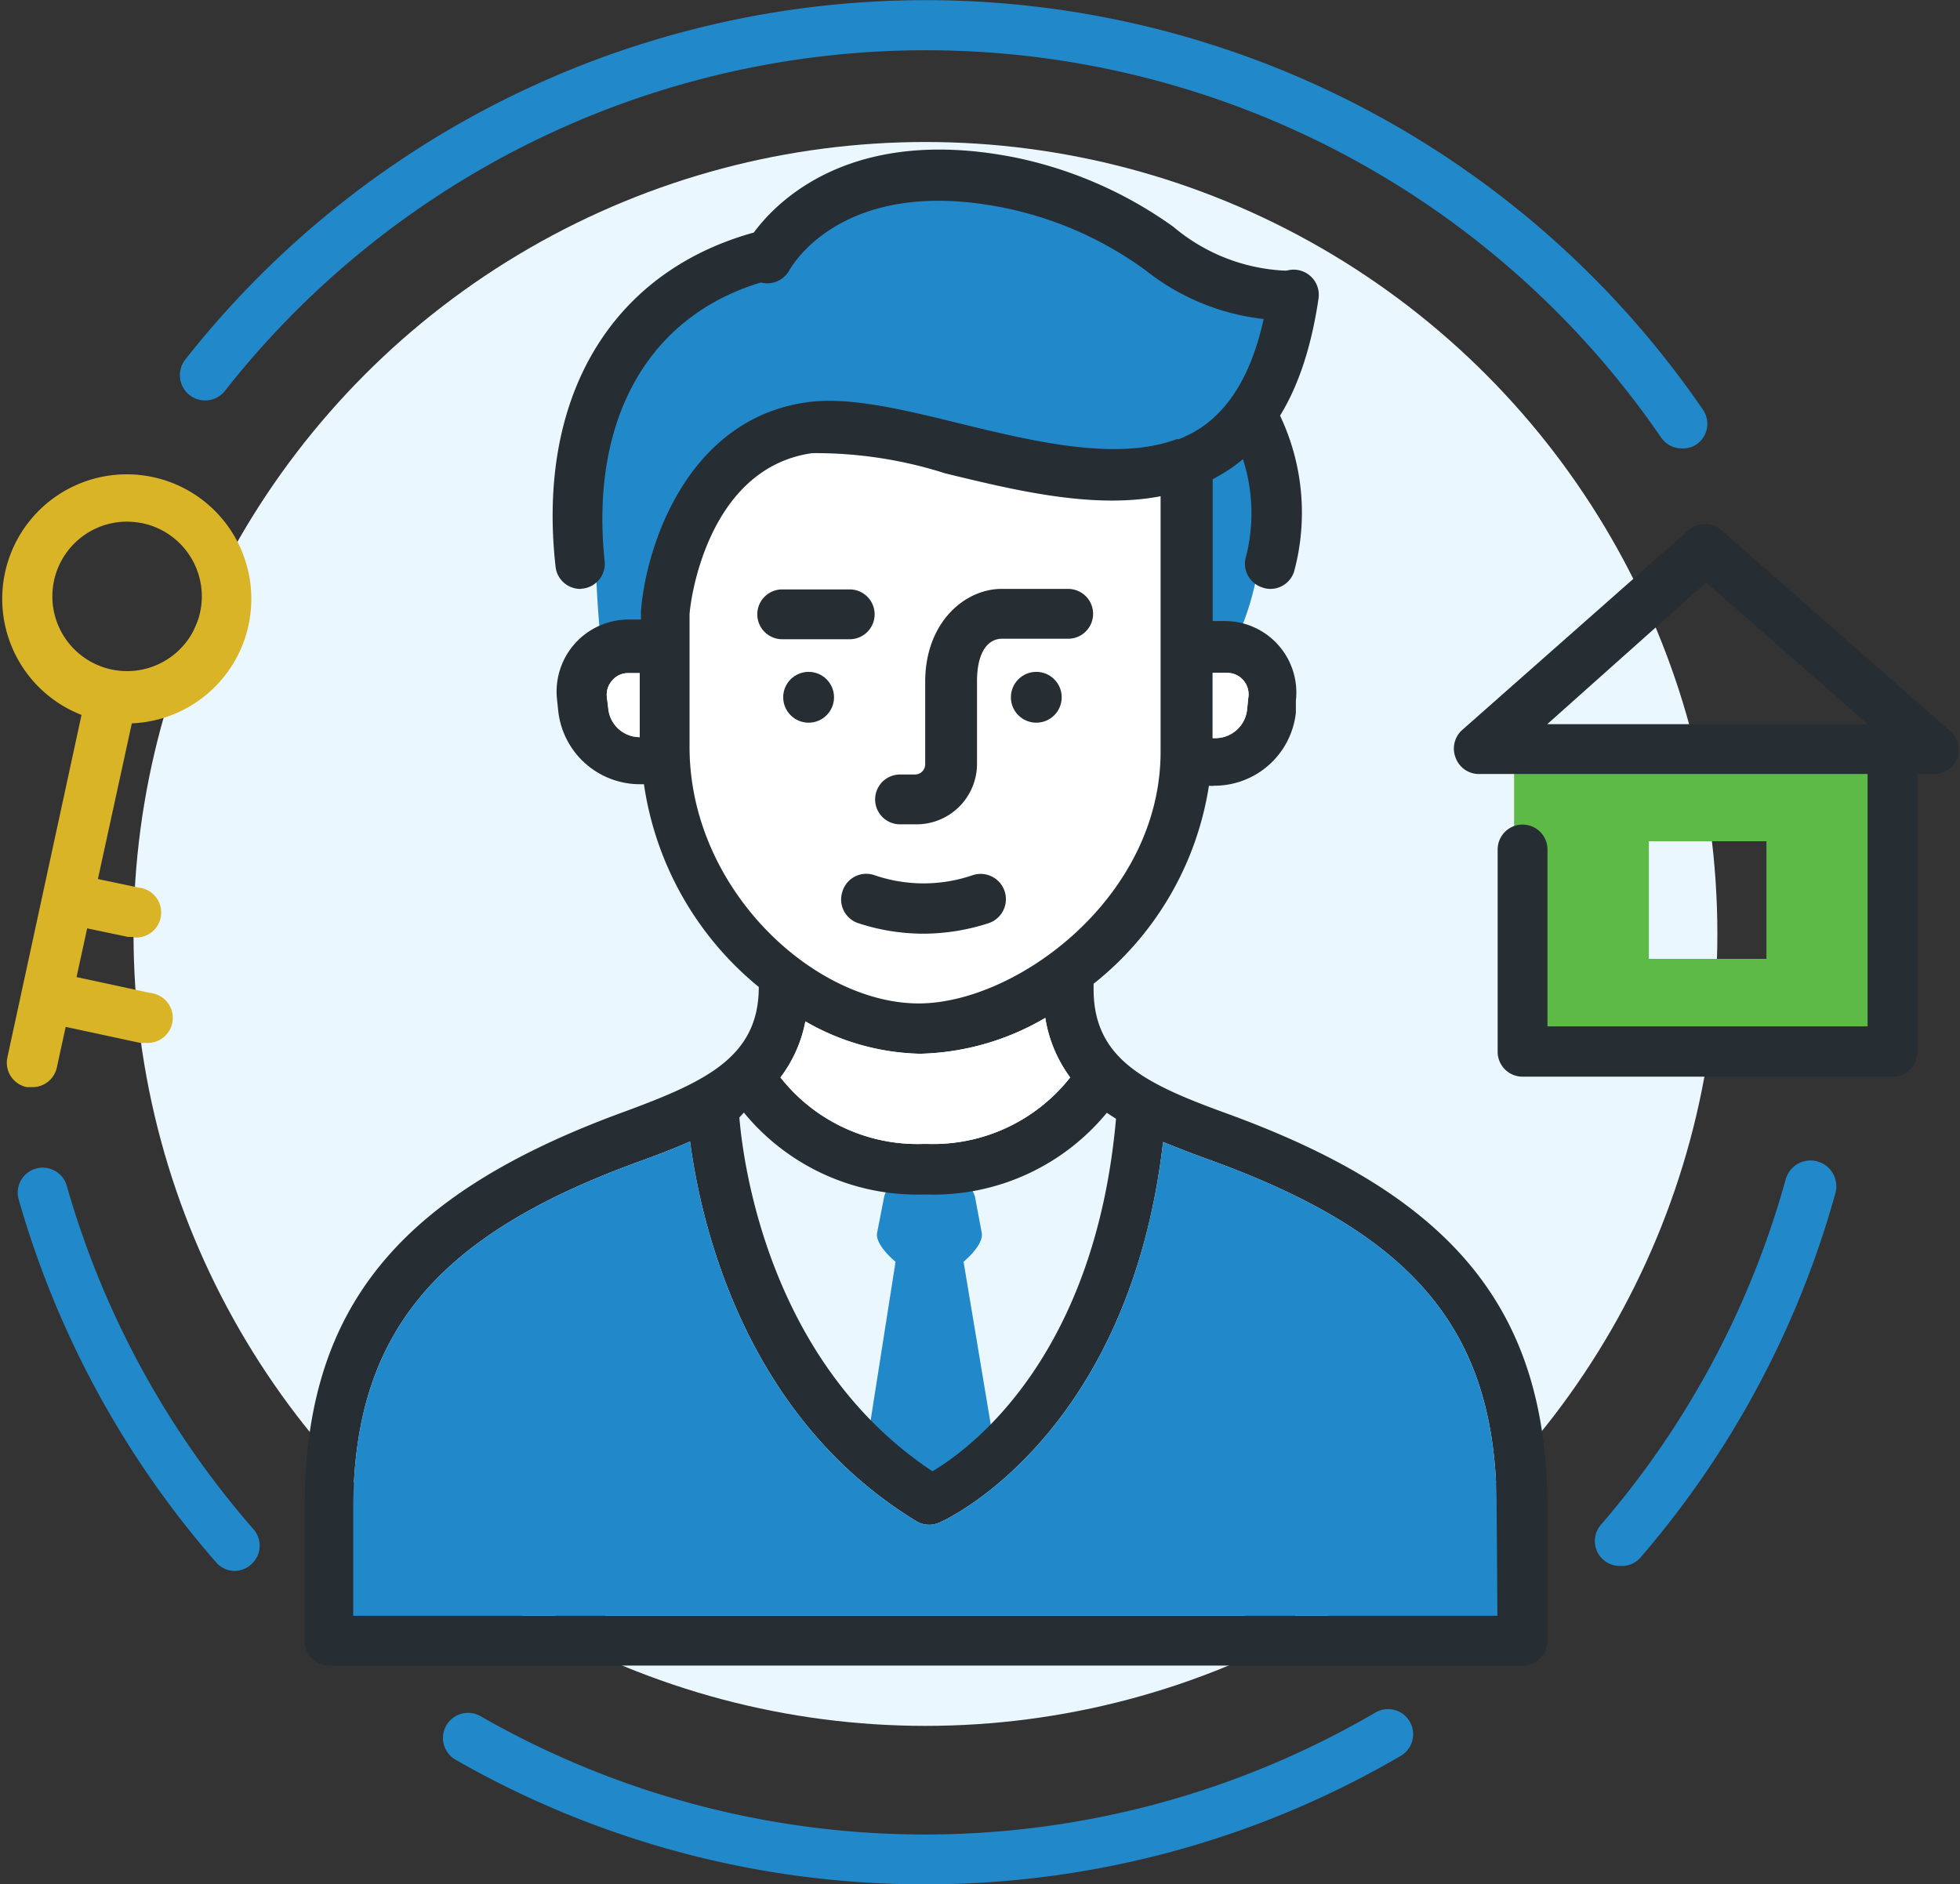 <svg id="Layer_1" data-name="Layer 1" xmlns="http://www.w3.org/2000/svg" viewBox="0 0 78.68 75.64">
  <rect x="0" y="0" width="78.68" height="75.64" fill="#333333" stroke="none"/>
  <defs>
    <style>
      .cls-1 {
        fill: #eaf7fe;
      }

      .cls-2 {
        fill: #fff;
      }

      .cls-3 {
        fill: #5dba47;
      }

      .cls-4 {
        fill: #2188ca;
      }

      .cls-5 {
        fill: #262d33;
      }

      .cls-6 {
        fill: #dab427;
      }
    </style>
  </defs>
  <circle class="cls-1" cx="37.15" cy="37.49" r="31.79"/>
  <path class="cls-2" d="M29,32.12V26.83c0-.35.63-5.89,4.92-6.5a17.1,17.1,0,0,1,5.34.81c2.83.69,5.94,1.44,8.65.92V32.31c0,5.86-5.8,10.11-9.71,10.11C34,42.42,29,37.83,29,32.12Z" transform="translate(-1.32 -2.14)"/>
  <path class="cls-3" d="M62.1,32.53V44H77.64V32.53Zm10.13,8.1H67.51V35.91h4.72Z" transform="translate(-1.32 -2.14)"/>
  <path class="cls-4" d="M40,52.79s.82-.67.73-1.16l-.27-1.44a1.13,1.13,0,0,0-.74-.78H37.54a1.12,1.12,0,0,0-.73.78l-.28,1.44c-.09.49.74,1.16.74,1.16l-1.1,7,3,1.8,2-1.8Z" transform="translate(-1.32 -2.14)"/>
  <path class="cls-4" d="M25.43,27.8h2.15S28,21,32.66,19.37c2.74-.93,10.79,1.33,12.68,1.53a11.19,11.19,0,0,0,3.25-.1l-.05,7,2.15.54a11.25,11.25,0,0,0,.6-9.07l1.63-5.35c-1.29-.2-2.55-.13-3.92-1.12-2.81-2-6.44-4.18-10.44-4C34.93,9,32,12.14,32,12.14a8.07,8.07,0,0,0-5.5,3.92C24.51,19.53,25.43,27.8,25.43,27.8Z" transform="translate(-1.32 -2.14)"/>
  <path class="cls-5" d="M38.38,39.62a8.37,8.37,0,0,1-2.6-.42,1,1,0,0,1-.64-1.28,1,1,0,0,1,1.28-.65,6.07,6.07,0,0,0,3.95,0A1,1,0,0,1,41,39.2,8.54,8.54,0,0,1,38.38,39.62Z" transform="translate(-1.32 -2.14)"/>
  <path class="cls-5" d="M38.06,35.23h-.61a1,1,0,1,1,0-2h.61a.41.41,0,0,0,.4-.41V29.51c0-2.36,1.55-3.69,3-3.73.57,0,2.65,0,2.74,0a1,1,0,1,1,0,2s-2.13,0-2.66,0-1,.49-1,1.71V32.8A2.43,2.43,0,0,1,38.06,35.23Z" transform="translate(-1.32 -2.14)"/>
  <path class="cls-5" d="M35.43,27.8H32.72a1,1,0,1,1,0-2h2.71a1,1,0,0,1,0,2Z" transform="translate(-1.32 -2.14)"/>
  <circle class="cls-5" cx="32.46" cy="27.99" r="1.02"/>
  <circle class="cls-5" cx="41.6" cy="27.99" r="1.02"/>
  <path class="cls-5" d="M24.62,25.78a1,1,0,0,1-1-.91c-.75-6.75,2.19-11.75,7.87-13.37A1,1,0,1,1,32,13.44c-4.65,1.33-7,5.52-6.41,11.21a1,1,0,0,1-.9,1.12Z" transform="translate(-1.32 -2.14)"/>
  <path class="cls-5" d="M52.31,25.78a.91.91,0,0,1-.32-.06,1,1,0,0,1-.64-1.28,7.1,7.1,0,0,0-.64-5.06,1,1,0,0,1,1.73-1.07,9.08,9.08,0,0,1,.83,6.77A1,1,0,0,1,52.31,25.78Z" transform="translate(-1.32 -2.14)"/>
  <path class="cls-5" d="M50.6,46.85c-3.25-1.18-5.38-2.17-5.38-5v-.22a12.6,12.6,0,0,0,4.63-7.95.78.78,0,0,0,.22,0,3.29,3.29,0,0,0,3.27-2.93l0-.48a2.87,2.87,0,0,0-2.86-3.2H50V21.38q.33-.18.66-.39c1.93-1.3,3.1-3.55,3.59-6.87a1,1,0,0,0-2-.29c-.4,2.72-1.29,4.51-2.72,5.48a5,5,0,0,1-.89.46l-.09,0c-2.41.9-5.75.09-8.74-.64-2.28-.56-4.43-1.08-6.11-.84-4.8.68-6.45,5.78-6.65,8.38v0s0,0,0,0v.34h-.5a2.89,2.89,0,0,0-2.87,3.2l.05.48a3.3,3.3,0,0,0,3.28,2.93l.16,0a12.9,12.9,0,0,0,4.61,8.14v0c0,2.81-2.13,3.8-5.38,5-9.13,3.33-12.85,7.93-12.85,15.9V68a1,1,0,0,0,1,1H62.44a1,1,0,0,0,1-1V62.75C63.45,54.78,59.73,50.18,50.6,46.85ZM50,29.15h.58a.86.86,0,0,1,.85,1l-.05.49a1.28,1.28,0,0,1-1.26,1.13l-.12,0ZM27,31.73h0a1.27,1.27,0,0,1-1.26-1.13l-.06-.49a.85.85,0,0,1,.22-.66.82.82,0,0,1,.64-.29H27Zm2,.39V26.83c0-.35.63-5.89,4.92-6.5a17.1,17.1,0,0,1,5.34.81c2.83.69,5.94,1.44,8.65.92V32.31c0,5.86-5.8,10.11-9.71,10.11C34,42.42,29,37.83,29,32.12ZM44.28,45.39a7,7,0,0,1-5.71,2.67h-.2a7,7,0,0,1-5.72-2.67,5.41,5.41,0,0,0,1-2.25,9.58,9.58,0,0,0,4.6,1.3A10.37,10.37,0,0,0,43.28,43,5.47,5.47,0,0,0,44.28,45.39ZM31.18,46.8a9,9,0,0,0,7.19,3.29h.2a9,9,0,0,0,7.18-3.28l.37.24c-.85,9.55-5.82,13.23-7.37,14.15C32.42,57,31.2,49.38,31,47ZM61.43,67H15.5V62.75c0-7,3.23-11,11.52-14,.66-.24,1.35-.5,2-.79.45,3.38,2.22,11.09,9.13,15.27a1,1,0,0,0,.94,0c.32-.14,7.57-3.56,8.92-15.25.63.26,1.26.5,1.87.72,8.29,3,11.52,6.94,11.52,14Z" transform="translate(-1.32 -2.14)"/>
  <path class="cls-5" d="M52.82,15a9.27,9.27,0,0,1-5.5-2,14.54,14.54,0,0,0-5.6-2.5C35.2,9.15,33.12,12.79,33,13A1,1,0,0,1,31.24,12c.11-.21,2.81-5.15,10.87-3.53a16.66,16.66,0,0,1,6.32,2.78A7.46,7.46,0,0,0,52.82,13a1,1,0,0,1,0,2Z" transform="translate(-1.32 -2.14)"/>
  <path class="cls-5" d="M24.62,68.32a1,1,0,0,1-1-1V63.26a1,1,0,0,1,2,0v4.05A1,1,0,0,1,24.62,68.32Z" transform="translate(-1.32 -2.14)"/>
  <path class="cls-5" d="M52.31,68.32a1,1,0,0,1-1-1V63.26a1,1,0,1,1,2,0v4.05A1,1,0,0,1,52.31,68.32Z" transform="translate(-1.32 -2.14)"/>
  <path class="cls-4" d="M38.46,77.78a37.81,37.81,0,0,1-18.85-5,1,1,0,0,1,1-1.75,35.86,35.86,0,0,0,35.93-.15,1,1,0,0,1,1,1.75A37.79,37.79,0,0,1,38.46,77.78Z" transform="translate(-1.32 -2.14)"/>
  <path class="cls-4" d="M66.37,65a1,1,0,0,1-.77-1.67A35.85,35.85,0,0,0,73,49.49a1,1,0,1,1,2,.54,37.94,37.94,0,0,1-7.79,14.59A1,1,0,0,1,66.37,65Z" transform="translate(-1.32 -2.14)"/>
  <path class="cls-4" d="M68.81,20.14A1,1,0,0,1,68,19.7a35.79,35.79,0,0,0-57.65-1.87,1,1,0,1,1-1.59-1.26,37.83,37.83,0,0,1,60.91,2A1,1,0,0,1,69.39,20,1,1,0,0,1,68.81,20.14Z" transform="translate(-1.32 -2.14)"/>
  <path class="cls-4" d="M10.75,65.2a1,1,0,0,1-.76-.35A38,38,0,0,1,2.07,50.29,1,1,0,1,1,4,49.74a36,36,0,0,0,7.49,13.78,1,1,0,0,1-.09,1.42A1,1,0,0,1,10.75,65.2Z" transform="translate(-1.32 -2.14)"/>
  <path class="cls-5" d="M79,33.21H60.75a1,1,0,0,1-1-.66,1,1,0,0,1,.28-1.12l9.06-8a1,1,0,0,1,1.34,0l9.18,8.06a1,1,0,0,1,.27,1.12A1,1,0,0,1,79,33.21Zm-15.57-2H76.3l-6.49-5.69Z" transform="translate(-1.32 -2.14)"/>
  <path class="cls-5" d="M77.3,45.36H62.44a1,1,0,0,1-1-1V36.24a1,1,0,1,1,2,0v7.1H76.29V32.87a1,1,0,1,1,2,0V44.35A1,1,0,0,1,77.3,45.36Z" transform="translate(-1.32 -2.14)"/>
  <path class="cls-6" d="M6.38,31.18a4.79,4.79,0,0,1-1.06-.12,5,5,0,1,1,1.06.12Zm0-8.1a3,3,0,1,0,.64.06A3.47,3.47,0,0,0,6.38,23.08Z" transform="translate(-1.32 -2.14)"/>
  <path class="cls-6" d="M2.61,45.78l-.21,0a1,1,0,0,1-.78-1.21l3-13.86a1,1,0,1,1,2,.43L3.6,45A1,1,0,0,1,2.61,45.78Z" transform="translate(-1.32 -2.14)"/>
  <path class="cls-6" d="M7.14,44a.75.75,0,0,1-.21,0l-3.3-.71a1,1,0,1,1,.43-2l3.3.71a1,1,0,0,1-.22,2Z" transform="translate(-1.32 -2.14)"/>
  <path class="cls-6" d="M6.68,39.75l-.22,0-2-.42a1,1,0,0,1-.77-1.21,1,1,0,0,1,1.2-.77l2,.42a1,1,0,0,1-.21,2Z" transform="translate(-1.32 -2.14)"/>
  <path class="cls-4" d="M61.43,67H15.5V62.75c0-7,3.23-11,11.52-14,.66-.24,1.35-.5,2-.79.45,3.38,2.22,11.09,9.13,15.27a1,1,0,0,0,.94,0c.32-.14,7.57-3.56,8.92-15.25.63.26,1.26.5,1.87.72,8.29,3,11.52,6.94,11.52,14Z" transform="translate(-1.32 -2.14)"/>
  <path class="cls-2" d="M44.28,45.39a7,7,0,0,1-5.71,2.67h-.2a7,7,0,0,1-5.72-2.67,5.41,5.41,0,0,0,1-2.25,9.58,9.58,0,0,0,4.6,1.3A10.37,10.37,0,0,0,43.28,43,5.47,5.47,0,0,0,44.28,45.39Z" transform="translate(-1.32 -2.14)"/>
  <path class="cls-2" d="M50,29.15h.58a.86.86,0,0,1,.85,1l-.05.49a1.28,1.28,0,0,1-1.26,1.13l-.12,0Z" transform="translate(-1.32 -2.14)"/>
  <path class="cls-2" d="M27,31.73h0a1.27,1.27,0,0,1-1.26-1.13l-.06-.49a.85.85,0,0,1,.22-.66.82.82,0,0,1,.64-.29H27Z" transform="translate(-1.32 -2.14)"/>
</svg>
